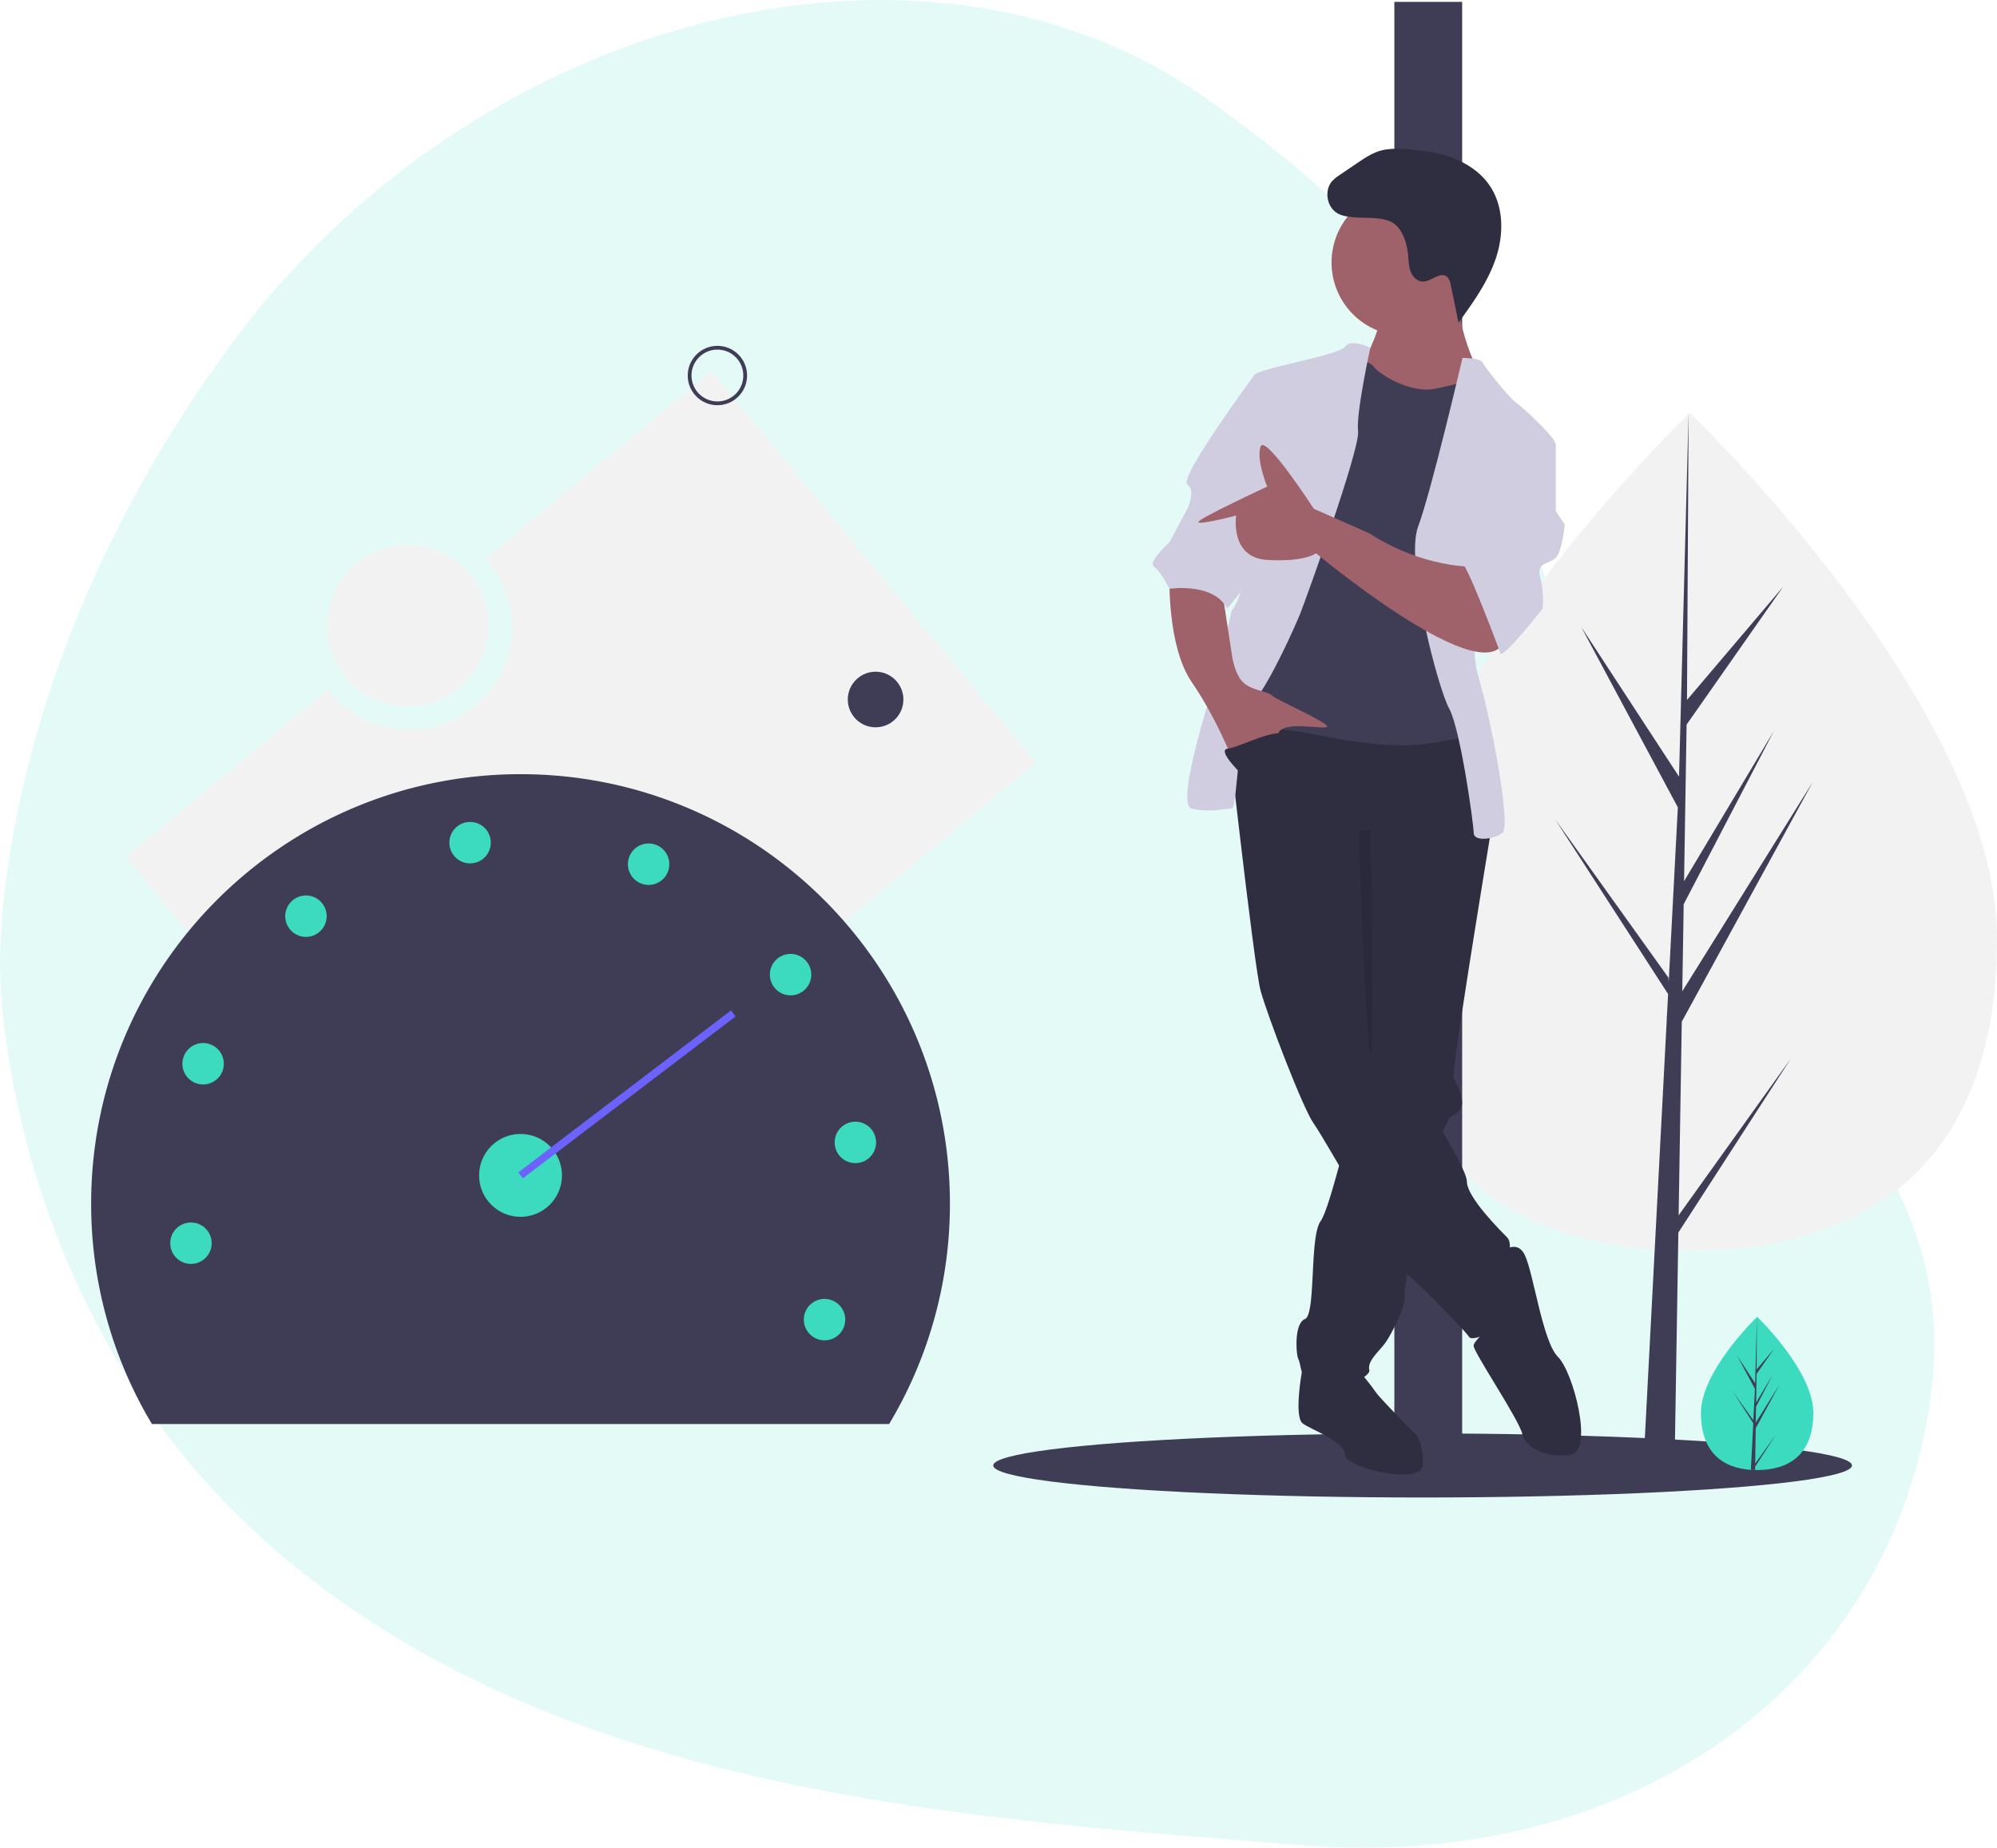 <svg id="Layer_1" data-name="Layer 1" xmlns="http://www.w3.org/2000/svg" viewBox="0 0 1060.4 980.93"><defs><style>.cls-1{fill:#d8f8f2;opacity:0.7;}.cls-1,.cls-8{isolation:isolate;}.cls-2{fill:#f2f2f2;}.cls-3{fill:#3f3d56;}.cls-4{fill:#3cdbc0;}.cls-5{fill:#2f2e41;}.cls-6{fill:#9f616a;}.cls-7{fill:#d0cde1;}.cls-8{opacity:0.1;}.cls-10,.cls-9{fill:none;stroke-miterlimit:10;}.cls-9{stroke:#6c63ff;stroke-width:4px;}.cls-10{stroke:#3f3d56;stroke-width:2px;}</style></defs><path class="cls-1" d="M.09,516.81s1,185.7,152.35,311.43S517.87,965.61,691.08,979.59s309.09-82.68,333.15-231.18S916.89,554.54,849.51,384.29,790,158.45,640.57,52.34,251.36,7.1,121.87,184,.09,516.81.09,516.81Z"/><path class="cls-2" d="M377.71,197.14,257.78,296.6a54.31,54.31,0,1,1-80.31,73.14q-1.69-1.86-3.22-3.87L66.73,455,239.09,662.87l311-257.9Z"/><path class="cls-2" d="M1060.4,498.26c0,122.84-73,165.74-163.11,165.74S734.18,621.1,734.18,498.26,897.29,219.15,897.29,219.15,1060.4,375.43,1060.4,498.26Z"/><polygon class="cls-3" points="891.35 645.2 893.02 542.4 962.54 415.21 893.28 526.27 894.03 480.05 941.95 388.03 894.23 467.81 894.23 467.81 895.58 384.68 946.89 311.42 895.79 371.6 896.64 219.15 891.33 420.97 891.77 412.64 839.61 332.8 890.93 428.62 886.07 521.48 885.93 519.01 825.79 434.98 885.75 527.72 885.14 539.33 885.03 539.5 885.08 540.46 872.75 776.03 889.22 776.03 891.2 654.35 951.01 561.85 891.35 645.2"/><ellipse class="cls-3" cx="755.4" cy="778" rx="228" ry="17"/><rect class="cls-3" x="740.4" y="1" width="36" height="782"/><path class="cls-4" d="M962.87,750.11c0,22.47-13.35,30.32-29.83,30.32H931.9c-.77,0-1.52-.06-2.27-.11-14.87-1-26.43-9.3-26.43-30.2,0-21.62,27.64-48.91,29.72-50.93h0l.12-.12S962.87,727.65,962.87,750.11Z"/><path class="cls-3" d="M932,777l10.91-15.25-10.94,16.92,0,1.76c-.77,0-1.52-.06-2.27-.11l1.17-22.48v-.17l0,0,.11-2.12-11-17,11,15.37,0,.45.89-17-9.39-17.53,9.5,14.54.93-35.21v0L932.76,727l9.35-11-9.38,13.4-.25,15.2L941.21,730l-8.77,16.83-.14,8.46L945,734.92l-12.71,23.27Z"/><path class="cls-5" d="M697.63,733.29l-6.39-4.74s-4.22,23.6.49,27.13,22.39,9.43,22.39,16.5,40.07,16.5,41.25,5.89-3.53-16.49-3.53-16.49S733,742.72,730.62,739.19s-8.25-10.61-8.25-10.61Z"/><path class="cls-5" d="M791.9,439.86l-.48,2.93c-.28,1.69-.67,4.07-1.14,7-4.95,30.2-19.39,119.12-18.41,122.05,1.18,3.54,9.43,16.5,0,20-.91.34-1.89,1.45-2.94,3.19a69,69,0,0,0-5,11.76c-5.62,16.31-11.63,42.42-15.11,60.49-1.52,7.95-2.56,14.33-2.86,17.68a9.56,9.56,0,0,0,0,2.33c1.18,4.72-7.07,21.22-10.6,25.93s-9.43,9.43-8.25,14.14-29.46,17.68-33,9.43-3.53-13-4.71-15.32-2.36-18.86,3.53-21.21,2.36-43.61,8.25-51.86c2-2.74,5-12,8.12-23.22,1.24-4.39,2.49-9.05,3.71-13.73,5-19.18,9.38-38.47,9.38-38.47L721.2,435.14,786,426.89l1.66,3.67,3.31,7.27Z"/><path class="cls-5" d="M795.44,666.12s9.43-9.43,14.14,0,9.43,46,17.68,54.21,18.85,49.5,7.07,51.85-24.75-3.53-25.93-10.6S782.48,718,782.48,714.44,799,697.94,799,697.94Z"/><path class="cls-5" d="M650.49,375s15.32,137.88,18.85,150.84,22.39,62.46,28.29,70.71,43.6,75.42,48.31,79,14.14,13,14.14,13,17.68,17.68,20,21.21,22.39-7.07,23.57-14.14-1.18-18.85-2.36-23.57,2.36-11.78-1.18-15.32-21.21-21.21-21.21-29.46-30.64-56.56-42.42-67.17-9.43-28.28-9.43-28.28V459.89l64.81-20s-3.53-56.57-11.78-56.57S663.45,364.43,650.49,375Z"/><circle class="cls-6" cx="745.94" cy="139.35" r="38.89"/><path class="cls-6" d="M733,170s-4.71,17.68-10.61,22.39,15.32,24.75,15.32,24.75l40.07,2.35,7.07-22.39s-13-25.92-9.43-42.42S733,170,733,170Z"/><path class="cls-3" d="M716.48,190s10.61,1.18,13,4.72,18.86,14.14,31.82,11.78,21.22-5.89,23.57-4.71,7.07,25.92,7.07,25.92l-13,37.71,2.36,103.71,3.53,28.28s7.07-9.43-21.21-3.53S698.8,389.18,687,388s-31.82-4.71-33-11.78,3.54-33,3.54-33l18.85-79,11.79-42.43Z"/><path class="cls-7" d="M727.63,184.7s-10-5.28-13.51-.57-48.31,11.78-48.31,15.32-9.43,99-7.07,107.24S654,324.37,654,324.37l-8.25,35.35s-22.39,67.17-13,69.53,17.68,0,21.21,0,2.36-44.78,11.79-56.57,22.39-41.24,24.75-47.13,31.81-87.21,30.64-96.64S727.63,184.7,727.63,184.7Z"/><path class="cls-7" d="M776.58,190s9.43,0,10.61,2.36,13,17.68,17.68,21.21,21.21,18.86,21.21,22.39-34.18,29.46-34.18,29.46-14.14,69.53-7.07,93.1,17.68,80.14,13,83.67-15.32,4.72-15.32,0-7.08-55.38-13-66-23.57-77.78-16.5-96.63S776.58,190,776.58,190Z"/><path class="cls-6" d="M621,306.69s-1.18,36.53,11.78,55.39S654,402.15,654,402.15s21.22-5.9,24.75-13,25.93-1.18,25.93-3.53-27.11-14.14-29.46-16.5-10.61-2.36-15.32-7.07-5.9-15.32-5.9-15.32l-4.71-30.64Z"/><path class="cls-5" d="M719.16,115.37c-3-.27-6.08-.57-8.72-2-5.93-3.19-7.5-12.29-3-17.29a22.48,22.48,0,0,1,4.14-3.33l9-6.1c4-2.69,8-5.43,12.64-6.7,4.18-1.15,8.59-1,12.92-.77,8.4.53,16.85,1.6,24.75,4.5s15.27,7.75,20,14.68c7.59,11,7.69,25.77,3.51,38.44s-12.11,23.7-19.93,34.51l-4.06-19.79c-.36-1.77-.82-3.7-2.29-4.74-3.64-2.6-8.1,2.73-12.58,2.69-2.87,0-5.28-2.38-6.37-5s-1.16-5.61-1.42-8.47c-.53-6.06-2.65-14.5-8.39-17.85C734,115,725.17,115.92,719.16,115.37Z"/><path class="cls-8" d="M721.34,440.81s4,115.12,6.34,118.66,0-119,0-119Z"/><path class="cls-7" d="M675.24,199.45h-9.43s-40.07,54.21-35.36,57.74,0,13,0,13L621,287.83s-11.79,10.61-8.25,13S621,312.58,621,312.58s23.57-3.53,30.64,10.61L667,303.89Z"/><path class="cls-6" d="M782.48,300.8s-25.93,1.18-55.39-17.68l-29.46-13s-25.93-40.07-28.29-33,3.54,21.21,3.54,21.21S637.32,274.83,636.4,277s20-3.31,20-3.31-3.54,22.39,16.5,23.57,25.92-3.53,25.92-3.53,84.85,70.7,99,48.31S782.48,300.8,782.48,300.8Z"/><path class="cls-7" d="M813.12,231.27l13,4.71v35.36l4.71,7.07s-1.18,14.14-4.71,17.67-10.61,2.36-8.25,10.61a44.55,44.55,0,0,1,1.18,16.5s-21.21,27.1-22.39,23.57-17.68-47.14-20-47.14,23.57-68.35,23.57-68.35Z"/><path class="cls-5" d="M658.15,409.81S646,398,652.05,397.43s27.31-12.37,30.85-6.48S658.15,409.81,658.15,409.81Z"/><path class="cls-3" d="M472.12,756A227,227,0,0,0,504.4,639c0-125.92-102.08-228-228-228s-228,102.08-228,228A227,227,0,0,0,80.68,756Z"/><circle class="cls-4" cx="276.4" cy="624" r="22"/><circle class="cls-4" cx="101.4" cy="660" r="11"/><circle class="cls-4" cx="107.85" cy="564.73" r="11"/><circle class="cls-4" cx="162.46" cy="486.39" r="11"/><circle class="cls-4" cx="249.61" cy="447.36" r="11"/><circle class="cls-4" cx="344.41" cy="458.79" r="11"/><circle class="cls-4" cx="419.79" cy="517.42" r="11"/><circle class="cls-4" cx="454.2" cy="606.49" r="11"/><circle class="cls-4" cx="437.83" cy="700.57" r="11"/><line class="cls-9" x1="276.4" y1="624" x2="389.4" y2="538"/><circle class="cls-10" cx="380.94" cy="199.36" r="14.76"/><circle class="cls-3" cx="464.94" cy="371.36" r="14.76"/><circle class="cls-2" cx="216.62" cy="332.17" r="42.78"/></svg>